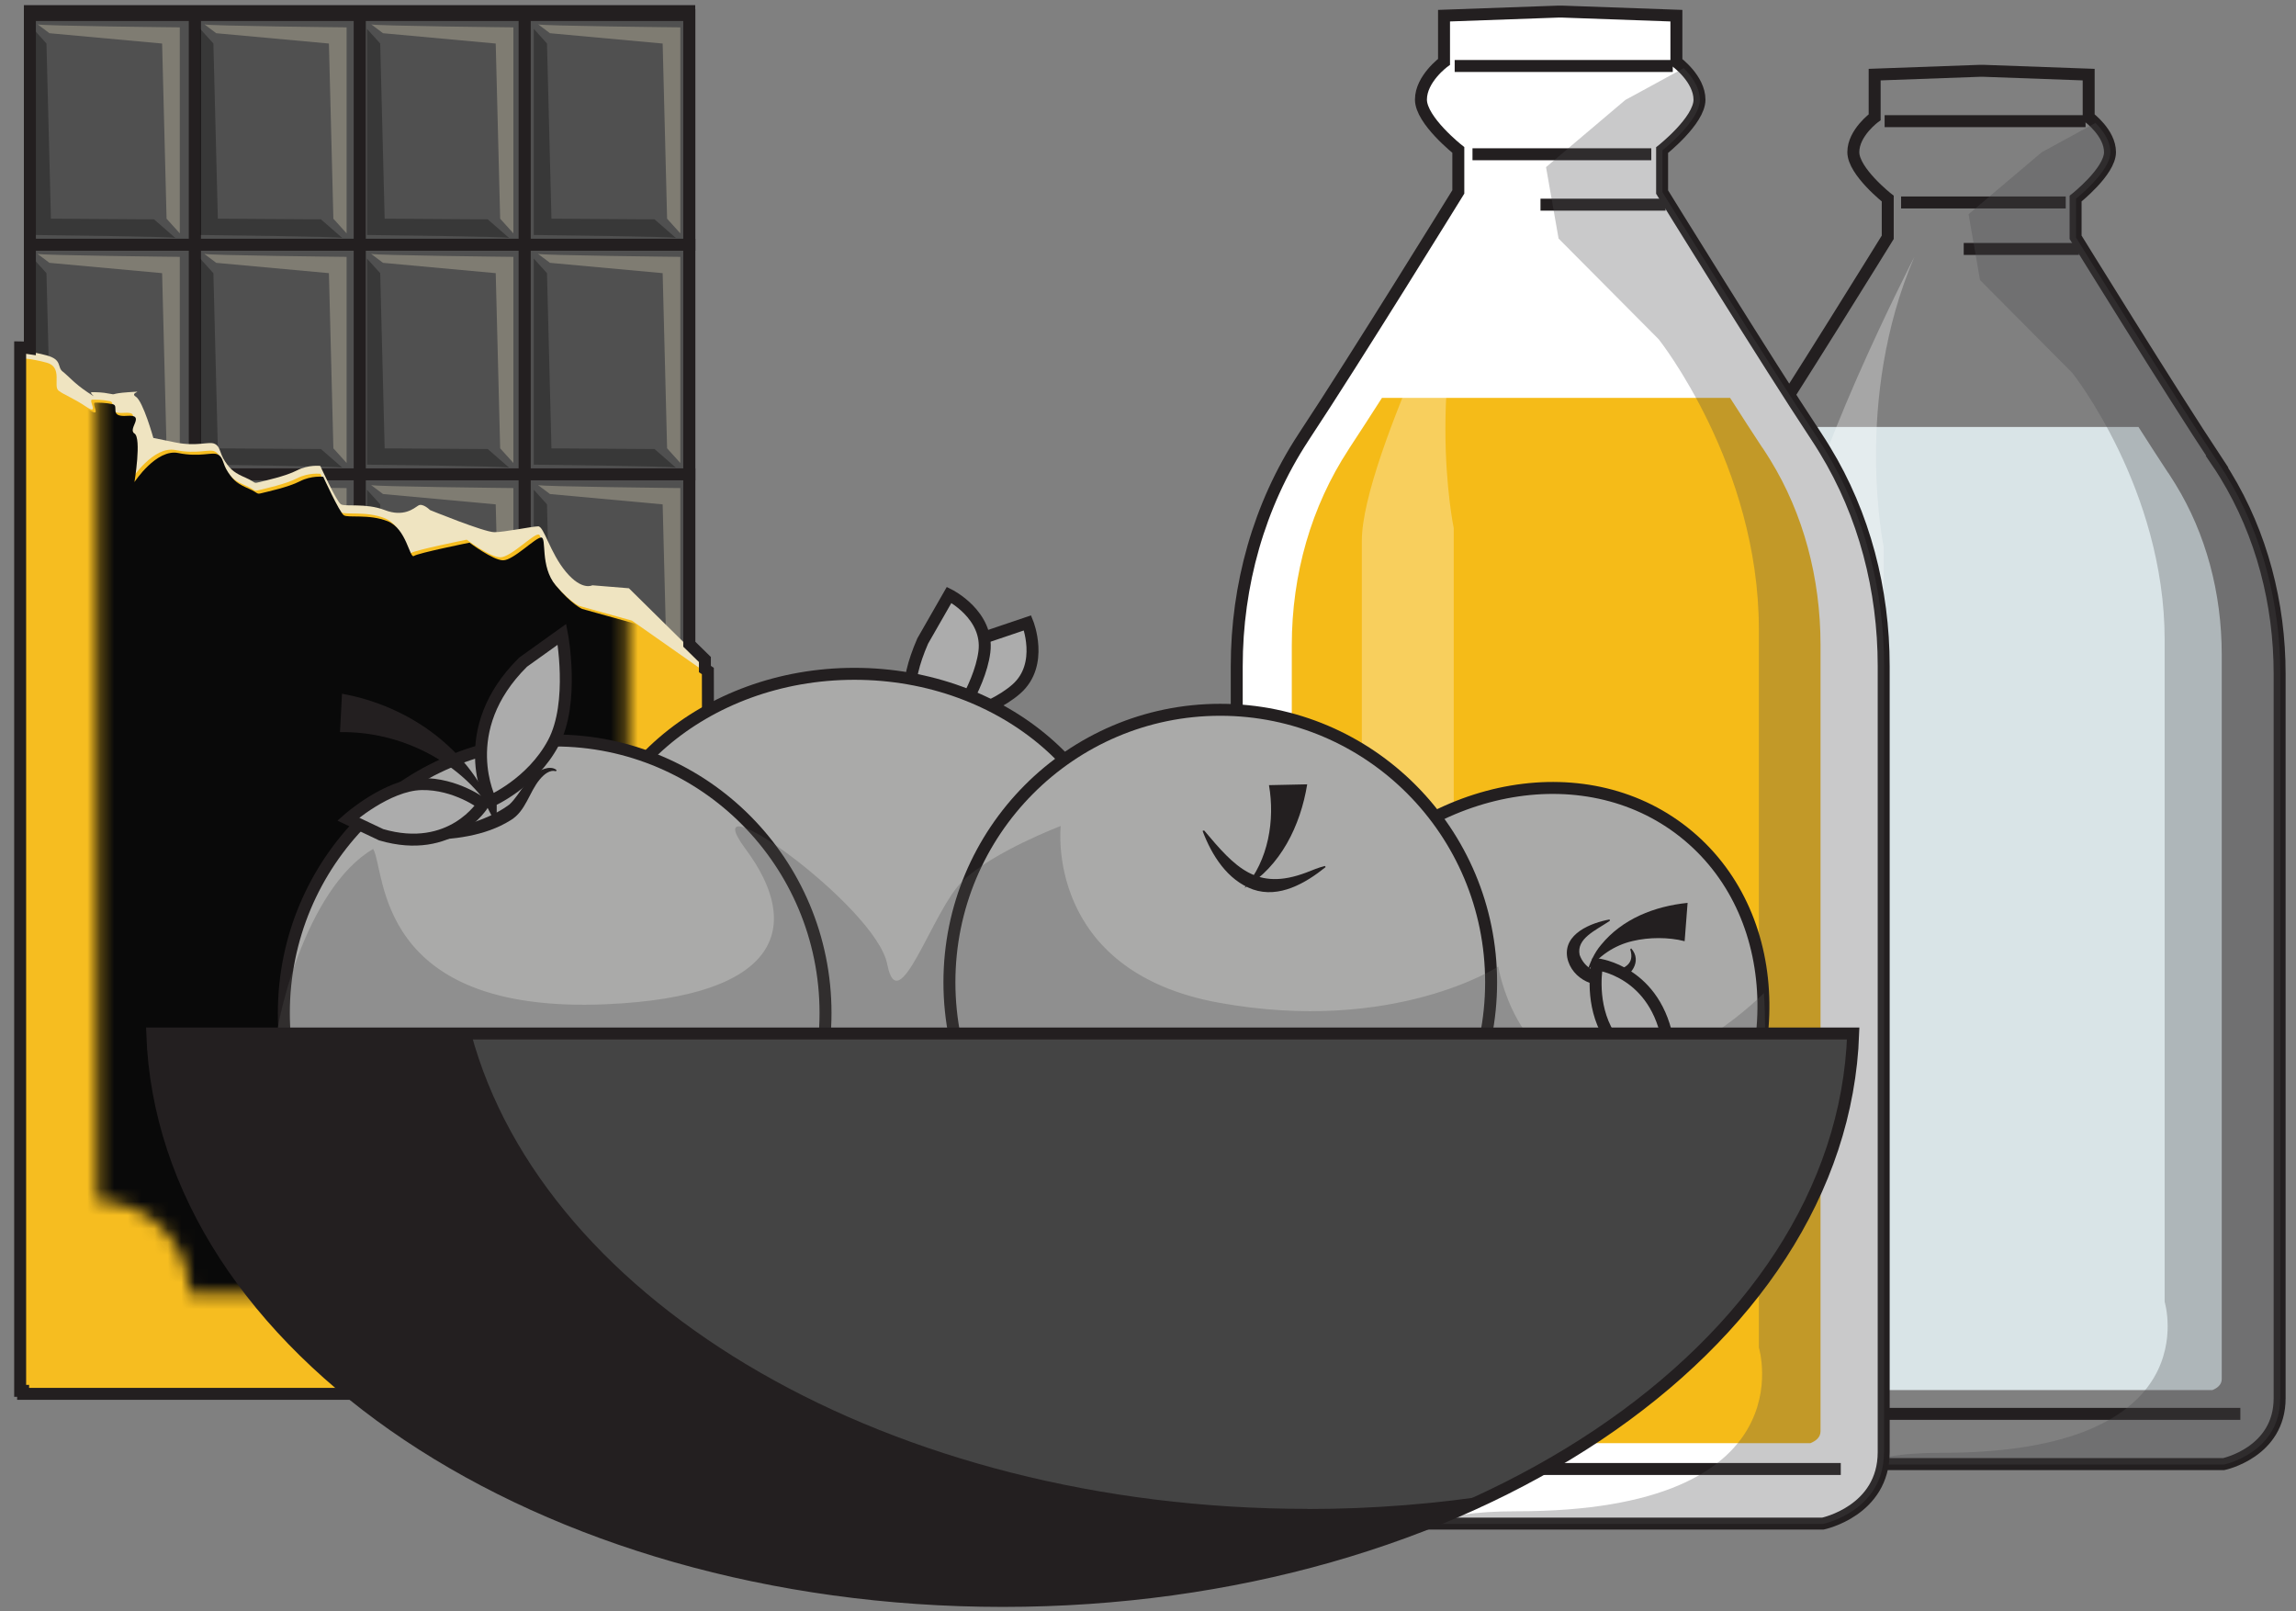 <?xml version="1.0" encoding="utf-8"?>
<svg xmlns="http://www.w3.org/2000/svg" width="171" height="120" viewBox="0 0 171 120" fill="none">
<rect x="0" y="0" width="171" height="120" fill="#808080" stroke="none"/>
<g clip-path="url(#clip0_3892_65024)">
<path d="M51.343 1.117H39.06V18.227H51.343V1.117Z" fill="#505050" stroke="#231F20" stroke-width="0.891" stroke-miterlimit="10"/>
<path d="M51.343 18.227H39.06V35.336H51.343V18.227Z" fill="#505050" stroke="#231F20" stroke-width="0.891" stroke-miterlimit="10"/>
<path d="M51.343 35.324H39.06V52.434H51.343V35.324Z" fill="#505050" stroke="#231F20" stroke-width="0.891" stroke-miterlimit="10"/>
<path d="M39.071 1.117H26.789V18.227H39.071V1.117Z" fill="#505050" stroke="#231F20" stroke-width="0.891" stroke-miterlimit="10"/>
<path d="M39.071 18.227H26.789V35.336H39.071V18.227Z" fill="#505050" stroke="#231F20" stroke-width="0.891" stroke-miterlimit="10"/>
<path d="M39.071 35.324H26.789V52.434H39.071V35.324Z" fill="#505050" stroke="#231F20" stroke-width="0.891" stroke-miterlimit="10"/>
<path d="M26.788 1.117H14.506V18.227H26.788V1.117Z" fill="#505050" stroke="#231F20" stroke-width="0.891" stroke-miterlimit="10"/>
<path d="M26.788 18.227H14.506V35.336H26.788V18.227Z" fill="#505050" stroke="#231F20" stroke-width="0.891" stroke-miterlimit="10"/>
<path d="M26.788 35.324H14.506V52.434H26.788V35.324Z" fill="#505050" stroke="#231F20" stroke-width="0.891" stroke-miterlimit="10"/>
<path d="M14.506 1.117H2.224V18.227H14.506V1.117Z" fill="#505050" stroke="#231F20" stroke-width="0.891" stroke-miterlimit="10"/>
<path d="M14.506 18.227H2.224V35.336H14.506V18.227Z" fill="#505050" stroke="#231F20" stroke-width="0.891" stroke-miterlimit="10"/>
<path d="M14.506 35.324H2.224V52.434H14.506V35.324Z" fill="#505050" stroke="#231F20" stroke-width="0.891" stroke-miterlimit="10"/>
<path opacity="0.3" fill-rule="evenodd" clip-rule="evenodd" d="M40.086 1.816L40.96 2.474L49.353 3.242L49.684 16.287L50.669 17.379V2.039C50.669 2.039 40.206 1.928 40.096 1.816H40.086Z" fill="#EFE4C1"/>
<path opacity="0.3" fill-rule="evenodd" clip-rule="evenodd" d="M50.328 17.711L48.75 16.336L41.071 16.285L40.739 3.241L39.754 2.148V17.499C39.754 17.499 50.217 17.61 50.328 17.721V17.711Z" fill="black"/>
<path opacity="0.3" fill-rule="evenodd" clip-rule="evenodd" d="M27.653 1.816L28.527 2.474L36.92 3.242L37.251 16.287L38.236 17.379V2.039C38.236 2.039 27.773 1.928 27.663 1.816H27.653Z" fill="#EFE4C1"/>
<path opacity="0.3" fill-rule="evenodd" clip-rule="evenodd" d="M37.905 17.711L36.327 16.336L28.648 16.285L28.317 3.241L27.331 2.148V17.499C27.331 17.499 37.794 17.61 37.905 17.721V17.711Z" fill="black"/>
<path opacity="0.3" fill-rule="evenodd" clip-rule="evenodd" d="M15.23 1.816L16.105 2.474L24.497 3.242L24.829 16.287L25.814 17.379V2.039C25.814 2.039 15.351 1.928 15.241 1.816H15.23Z" fill="#EFE4C1"/>
<path opacity="0.3" fill-rule="evenodd" clip-rule="evenodd" d="M25.482 17.711L23.904 16.336L16.225 16.285L15.893 3.241L14.908 2.148V17.499C14.908 17.499 25.371 17.61 25.482 17.721V17.711Z" fill="black"/>
<path opacity="0.3" fill-rule="evenodd" clip-rule="evenodd" d="M2.808 1.816L3.682 2.474L12.074 3.242L12.406 16.287L13.391 17.379V2.039C13.391 2.039 2.928 1.928 2.818 1.816H2.808Z" fill="#EFE4C1"/>
<path opacity="0.3" fill-rule="evenodd" clip-rule="evenodd" d="M13.05 17.711L11.472 16.336L3.793 16.285L3.461 3.241L2.476 2.148V17.499C2.476 17.499 12.939 17.61 13.05 17.721V17.711Z" fill="black"/>
<path opacity="0.3" fill-rule="evenodd" clip-rule="evenodd" d="M40.086 18.916L40.96 19.574L49.353 20.342L49.684 33.387L50.669 34.479V19.129C50.669 19.129 40.206 19.017 40.096 18.906L40.086 18.916Z" fill="#EFE4C1"/>
<path opacity="0.3" fill-rule="evenodd" clip-rule="evenodd" d="M50.328 34.817L48.75 33.441L41.071 33.391L40.739 20.346L39.754 19.254V34.604C39.754 34.604 50.217 34.715 50.328 34.827V34.817Z" fill="black"/>
<path opacity="0.3" fill-rule="evenodd" clip-rule="evenodd" d="M27.653 18.916L28.527 19.574L36.92 20.342L37.251 33.387L38.236 34.479V19.129C38.236 19.129 27.773 19.017 27.663 18.906L27.653 18.916Z" fill="#EFE4C1"/>
<path opacity="0.3" fill-rule="evenodd" clip-rule="evenodd" d="M37.905 34.817L36.327 33.441L28.648 33.391L28.317 20.346L27.331 19.254V34.604C27.331 34.604 37.794 34.715 37.905 34.827V34.817Z" fill="black"/>
<path opacity="0.3" fill-rule="evenodd" clip-rule="evenodd" d="M15.23 18.916L16.105 19.574L24.497 20.342L24.829 33.387L25.814 34.479V19.129C25.814 19.129 15.351 19.017 15.241 18.906L15.23 18.916Z" fill="#EFE4C1"/>
<path opacity="0.3" fill-rule="evenodd" clip-rule="evenodd" d="M25.482 34.817L23.904 33.441L16.225 33.391L15.893 20.346L14.908 19.254V34.604C14.908 34.604 25.371 34.715 25.482 34.827V34.817Z" fill="black"/>
<path opacity="0.3" fill-rule="evenodd" clip-rule="evenodd" d="M2.808 18.916L3.682 19.574L12.074 20.342L12.406 33.387L13.391 34.479V19.129C13.391 19.129 2.928 19.017 2.818 18.906L2.808 18.916Z" fill="#EFE4C1"/>
<path opacity="0.3" fill-rule="evenodd" clip-rule="evenodd" d="M13.05 34.817L11.472 33.441L3.793 33.391L3.461 20.346L2.476 19.254V34.604C2.476 34.604 12.939 34.715 13.05 34.827V34.817Z" fill="black"/>
<path opacity="0.3" fill-rule="evenodd" clip-rule="evenodd" d="M40.086 36.135L40.96 36.792L49.353 37.561L49.684 50.606L50.669 51.698V36.347C50.669 36.347 40.206 36.236 40.096 36.125L40.086 36.135Z" fill="#EFE4C1"/>
<path opacity="0.3" fill-rule="evenodd" clip-rule="evenodd" d="M50.328 52.031L48.75 50.656L41.071 50.606L40.739 37.561L39.754 36.469V51.819C39.754 51.819 50.217 51.93 50.328 52.041V52.031Z" fill="black"/>
<path opacity="0.3" fill-rule="evenodd" clip-rule="evenodd" d="M27.653 36.135L28.527 36.792L36.92 37.561L37.251 50.606L38.236 51.698V36.347C38.236 36.347 27.773 36.236 27.663 36.125L27.653 36.135Z" fill="#EFE4C1"/>
<path opacity="0.3" fill-rule="evenodd" clip-rule="evenodd" d="M37.905 52.031L36.327 50.656L28.648 50.606L28.317 37.561L27.331 36.469V51.819C27.331 51.819 37.794 51.93 37.905 52.041V52.031Z" fill="black"/>
<path opacity="0.3" fill-rule="evenodd" clip-rule="evenodd" d="M15.23 36.135L16.105 36.792L24.497 37.561L24.829 50.606L25.814 51.698V36.347C25.814 36.347 15.351 36.236 15.241 36.125L15.23 36.135Z" fill="#EFE4C1"/>
<path opacity="0.3" fill-rule="evenodd" clip-rule="evenodd" d="M25.482 52.031L23.904 50.656L16.225 50.606L15.893 37.561L14.908 36.469V51.819C14.908 51.819 25.371 51.93 25.482 52.041V52.031Z" fill="black"/>
<path opacity="0.3" fill-rule="evenodd" clip-rule="evenodd" d="M2.808 36.135L3.682 36.792L12.074 37.561L12.406 50.606L13.391 51.698V36.347C13.391 36.347 2.928 36.236 2.818 36.125L2.808 36.135Z" fill="#EFE4C1"/>
<path opacity="0.3" fill-rule="evenodd" clip-rule="evenodd" d="M13.05 52.031L11.472 50.656L3.793 50.606L3.461 37.561L2.476 36.469V51.819C2.476 51.819 12.939 51.93 13.05 52.041V52.031Z" fill="black"/>
<path fill-rule="evenodd" clip-rule="evenodd" d="M52.619 102.146L52.508 49.401L46.84 43.809L44.116 43.587C44.116 43.587 43.352 44.021 42.156 42.596C40.96 41.17 40.518 39.198 40.086 39.198C39.653 39.198 37.583 39.633 36.819 39.633C36.055 39.633 32.025 37.984 32.025 37.984C32.025 37.984 31.482 37.438 31.151 37.651C30.819 37.863 30.065 38.53 28.648 37.984C27.231 37.438 25.703 37.762 25.381 37.55C25.06 37.337 23.854 34.698 23.854 34.698C23.854 34.698 22.979 34.587 22.115 35.032C21.25 35.477 19.713 35.8 19.28 35.911C18.848 36.023 19.059 35.911 18.296 35.578C17.532 35.244 17.21 35.032 16.768 34.374C16.326 33.717 16.436 33.282 16.004 33.06C15.572 32.837 14.697 33.282 13.059 32.948L11.421 32.615C11.421 32.615 10.657 29.874 10.114 29.541C9.571 29.207 10.989 29.106 9.571 29.207C8.154 29.308 8.697 29.429 8.154 29.318C7.612 29.207 7.169 29.207 6.848 29.207C6.526 29.207 7.501 29.864 6.516 29.207C5.531 28.55 5.099 28.004 4.667 27.67C4.234 27.336 4.667 26.79 3.471 26.466C2.275 26.143 1.511 26.133 1.511 26.133V102.996H52.73C52.73 102.996 52.619 101.903 52.619 102.116V102.146Z" fill="#EFE4C1"/>
<path fill-rule="evenodd" clip-rule="evenodd" d="M52.618 102.986L52.508 50.039L47.06 46.216L43.141 45.124C43.141 45.124 42.377 44.801 41.181 43.375C39.984 41.949 40.527 39.805 40.095 39.805C39.663 39.805 38.025 41.504 37.261 41.504C36.497 41.504 34.758 40.19 34.758 40.19C34.758 40.19 30.939 40.958 30.617 41.181C30.296 41.403 30.075 39.148 28.657 38.592C27.24 38.036 25.712 38.369 25.391 38.147C25.069 37.925 23.863 35.285 23.863 35.285C23.863 35.285 22.989 35.174 22.124 35.619C21.26 36.064 19.722 36.387 19.29 36.499C18.858 36.61 19.069 36.499 18.305 36.165C17.541 35.831 17.22 35.619 16.777 34.952C16.335 34.284 16.446 33.849 16.013 33.627C15.581 33.404 14.707 33.849 13.069 33.516C11.43 33.182 9.802 35.679 9.802 35.679C9.802 35.679 10.345 32.393 9.802 32.059C9.259 31.726 10.677 30.634 9.259 30.745C7.842 30.856 8.717 29.986 8.174 29.875C7.631 29.764 7.189 29.764 6.867 29.764C6.546 29.764 7.41 30.957 6.435 30.3C5.46 29.643 4.797 29.42 4.365 29.096C3.932 28.773 4.696 27.347 3.49 27.013C2.284 26.68 1.53 26.68 1.53 26.68V103.846H52.749C52.749 103.846 52.639 102.744 52.639 102.966L52.618 102.986Z" fill="#F6BD20"/>
<mask id="mask0_3892_65024" style="mask-type:luminance" maskUnits="userSpaceOnUse" x="7" y="15" width="40" height="82">
<path d="M7.28 89.451V22.751C11.049 22.751 14.115 19.677 14.115 15.875H39.905C39.905 19.667 42.961 22.751 46.74 22.751V89.451C42.971 89.451 39.905 92.525 39.905 96.328H14.115C14.115 92.535 11.059 89.451 7.28 89.451Z" fill="white"/>
</mask>
<g mask="url(#mask0_3892_65024)">
<path fill-rule="evenodd" clip-rule="evenodd" d="M52.83 103.209L52.72 50.261L47.272 46.439L43.352 45.347C43.352 45.347 42.589 45.023 41.392 43.598C40.196 42.172 40.739 40.028 40.307 40.028C39.875 40.028 38.236 41.727 37.473 41.727C36.709 41.727 34.97 40.412 34.97 40.412C34.97 40.412 31.151 41.181 30.829 41.403C30.508 41.626 30.286 39.371 28.869 38.815C27.452 38.258 25.924 38.592 25.603 38.37C25.281 38.147 24.075 35.508 24.075 35.508C24.075 35.508 23.201 35.397 22.336 35.842C21.472 36.286 19.934 36.61 19.502 36.721C19.07 36.833 19.281 36.721 18.517 36.388C17.753 36.054 17.431 35.842 16.989 35.174C16.547 34.507 16.657 34.072 16.225 33.849C15.793 33.627 14.919 34.072 13.28 33.738C11.642 33.404 10.014 35.902 10.014 35.902C10.014 35.902 10.557 32.616 10.014 32.282C9.471 31.948 10.888 30.856 9.471 30.967C8.054 31.079 8.928 30.209 8.386 30.098C7.843 29.987 7.401 29.987 7.079 29.987C6.758 29.987 7.622 31.18 6.647 30.523C5.672 29.865 5.009 29.643 4.577 29.319C4.144 28.996 4.908 27.57 3.702 27.236C2.496 26.902 1.742 26.902 1.742 26.902V104.069H52.961C52.961 104.069 52.85 102.966 52.85 103.189L52.83 103.209Z" fill="#090909"/>
</g>
<path fill-rule="evenodd" clip-rule="evenodd" d="M52.941 103.801C52.941 103.801 52.83 102.698 52.83 102.921L52.72 49.973L52.499 49.822V49.114L51.333 47.971V0.828H2.225V25.937C1.762 25.866 1.501 25.866 1.501 25.866V103.578H1.722V103.801H52.941Z" stroke="#231F20" stroke-width="0.891" stroke-miterlimit="10"/>
<path fill-rule="evenodd" clip-rule="evenodd" d="M165.138 34.386C161.7 29.199 154.585 17.671 154.585 17.671V14.789C154.585 14.789 157.147 12.767 157.147 11.331C157.147 9.895 155.559 8.732 155.559 8.732V5.557L147.71 5.273H147.589H147.469L139.619 5.557V8.732C139.619 8.732 138.031 9.885 138.031 11.331C138.031 12.777 140.594 14.789 140.594 14.789V17.671C140.594 17.671 133.478 29.199 130.041 34.386C130.01 34.437 129.97 34.488 129.94 34.538C126.905 39.18 125.377 44.66 125.377 50.212V104.13C125.377 108.165 129.548 109.035 129.548 109.035H165.61C165.61 109.035 169.781 108.165 169.781 104.13V50.182C169.781 44.964 168.455 39.797 165.741 35.357C165.54 35.034 165.339 34.71 165.118 34.386H165.138Z" stroke="#231F20" stroke-width="0.891" stroke-miterlimit="10"/>
<path d="M155.327 9.023H140.362" stroke="#231F20" stroke-width="0.891" stroke-miterlimit="10"/>
<path d="M141.588 15.078H153.85" stroke="#231F20" stroke-width="0.891" stroke-miterlimit="10"/>
<path d="M146.252 18.539H154.835" stroke="#231F20" stroke-width="0.891" stroke-miterlimit="10"/>
<path d="M128.583 105.293H166.856" stroke="#231F20" stroke-width="0.891" stroke-miterlimit="10"/>
<path d="M161.479 35.215C160.836 34.244 160.082 33.071 159.268 31.797H135.377C134.563 33.081 133.789 34.254 133.146 35.225L133.065 35.346C130.523 39.239 129.176 43.881 129.176 48.785V102.704C129.176 103.138 129.528 103.381 129.859 103.523H164.766C165.127 103.381 165.469 103.128 165.469 102.704V48.755C165.469 44.134 164.283 39.745 162.032 36.074C161.861 35.791 161.68 35.508 161.489 35.215H161.479Z" fill="#D9E4E7"/>
<path opacity="0.3" d="M142.584 19.113C142.584 19.113 133.99 35.829 133.99 41.593V104.713C133.99 104.713 135.427 107.312 138.573 107.312C141.719 107.312 140.292 100.395 140.292 100.395V40.733C140.292 40.733 138 29.782 142.584 19.113Z" fill="white"/>
<path opacity="0.3" d="M169.831 104.14V50.191C169.831 44.974 168.505 39.806 165.791 35.367C165.59 35.044 165.389 34.72 165.168 34.396C161.73 29.209 154.614 17.681 154.614 17.681V14.799C154.614 14.799 157.177 12.776 157.177 11.341C157.177 10.42 156.534 9.621 156.062 9.156C153.72 10.441 152.061 11.341 152.061 11.341L146.614 15.952L147.468 20.856L154.343 27.773C154.343 27.773 161.218 36.419 161.218 47.663V96.95C161.218 96.95 164.655 108.195 144.604 108.195C141.619 108.195 139.87 108.519 139.036 109.065H165.65C165.65 109.065 169.821 108.195 169.821 104.16L169.831 104.14Z" fill="#4C4C4D"/>
<path fill-rule="evenodd" clip-rule="evenodd" d="M135.237 32.444C131.508 26.811 123.789 14.302 123.789 14.302V11.178C123.789 11.178 126.573 8.983 126.573 7.426C126.573 5.869 124.854 4.615 124.854 4.615V1.167L116.331 0.863H116.201H116.07L107.547 1.167V4.605C107.547 4.605 105.828 5.859 105.828 7.416C105.828 8.973 108.612 11.168 108.612 11.168V14.292C108.612 14.292 100.893 26.801 97.164 32.434C97.124 32.494 97.094 32.545 97.054 32.605C93.757 37.641 92.109 43.587 92.109 49.624V108.144C92.109 112.522 96.632 113.463 96.632 113.463H135.769C135.769 113.463 140.292 112.522 140.292 108.144V49.594C140.292 43.931 138.855 38.329 135.91 33.505C135.699 33.151 135.468 32.798 135.237 32.444Z" fill="white" stroke="#231F20" stroke-width="0.891" stroke-miterlimit="10"/>
<path d="M124.583 4.914H108.341" stroke="#231F20" stroke-width="0.891" stroke-miterlimit="10"/>
<path d="M109.667 11.488H122.984" stroke="#231F20" stroke-width="0.891" stroke-miterlimit="10"/>
<path d="M114.732 15.242H124.049" stroke="#231F20" stroke-width="0.891" stroke-miterlimit="10"/>
<path d="M95.556 109.398H137.096" stroke="#231F20" stroke-width="0.891" stroke-miterlimit="10"/>
<path d="M131.256 33.344C130.563 32.292 129.738 31.018 128.854 29.633H102.923C102.038 31.018 101.204 32.302 100.511 33.354L100.43 33.486C97.666 37.712 96.209 42.748 96.209 48.067V106.587C96.209 107.052 96.581 107.325 96.943 107.476H134.834C135.226 107.315 135.588 107.052 135.588 106.587V48.037C135.588 43.021 134.301 38.258 131.859 34.274C131.668 33.971 131.477 33.657 131.266 33.344H131.256Z" fill="#F5BB18"/>
<path opacity="0.3" d="M110.753 15.867C110.753 15.867 101.426 34.008 101.426 40.268V108.778C101.426 108.778 102.984 111.589 106.401 111.589C109.818 111.589 108.27 104.086 108.27 104.086V39.328C108.27 39.328 105.788 27.436 110.753 15.867Z" fill="white"/>
<path opacity="0.3" d="M140.322 108.158V49.608C140.322 43.946 138.885 38.343 135.94 33.52C135.729 33.166 135.497 32.812 135.266 32.458C131.537 26.826 123.818 14.317 123.818 14.317V11.192C123.818 11.192 126.603 8.998 126.603 7.44C126.603 6.439 125.899 5.57 125.396 5.074C122.854 6.47 121.055 7.44 121.055 7.44L115.145 12.446L116.079 17.765L123.537 25.268C123.537 25.268 130.995 34.652 130.995 46.858V100.351C130.995 100.351 134.724 112.547 112.964 112.547C109.727 112.547 107.818 112.89 106.913 113.487H135.789C135.789 113.487 140.312 112.547 140.312 108.168L140.322 108.158Z" fill="#4C4C4D"/>
<path fill-rule="evenodd" clip-rule="evenodd" d="M69.675 53.961C69.675 53.961 66.147 50.755 72.791 47.651L76.53 46.387C76.53 46.387 77.776 49.481 75.695 51.311C73.615 53.142 69.675 53.951 69.675 53.951V53.961Z" fill="#ACACAC" stroke="#231F20" stroke-width="0.891" stroke-miterlimit="10"/>
<path fill-rule="evenodd" clip-rule="evenodd" d="M70.54 54.534C70.54 54.534 65.785 54.484 68.72 47.739L70.69 44.301C70.69 44.301 73.665 45.787 73.314 48.548C72.962 51.309 70.54 54.534 70.54 54.534Z" fill="#ACACAC" stroke="#231F20" stroke-width="0.891" stroke-miterlimit="10"/>
<path d="M63.635 84.925C74.775 84.925 83.807 77.147 83.807 67.552C83.807 57.958 74.775 50.18 63.635 50.18C52.494 50.18 43.463 57.958 43.463 67.552C43.463 77.147 52.494 84.925 63.635 84.925Z" fill="#AAAAA9" stroke="#231F20" stroke-width="0.891" stroke-miterlimit="10"/>
<path d="M126.082 88.958C133.218 80.351 133.066 68.391 125.742 62.245C118.419 56.1 106.697 58.096 99.561 66.703C92.426 75.311 92.578 87.271 99.901 93.416C107.225 99.562 118.946 97.566 126.082 88.958Z" fill="#AAAAA9" stroke="#231F20" stroke-width="0.891" stroke-miterlimit="10"/>
<path d="M41.312 95.735C52.452 95.735 61.483 86.648 61.483 75.44C61.483 64.231 52.452 55.145 41.312 55.145C30.171 55.145 21.14 64.231 21.14 75.44C21.14 86.648 30.171 95.735 41.312 95.735Z" fill="#AAAAA9" stroke="#231F20" stroke-width="0.891" stroke-miterlimit="10"/>
<path d="M90.882 93.45C102.023 93.45 111.054 84.363 111.054 73.154C111.054 61.946 102.023 52.859 90.882 52.859C79.741 52.859 70.71 61.946 70.71 73.154C70.71 84.363 79.741 93.45 90.882 93.45Z" fill="#AAAAA9" stroke="#231F20" stroke-width="0.891" stroke-miterlimit="10"/>
<path fill-rule="evenodd" clip-rule="evenodd" d="M89.626 61.863C89.626 61.863 92.279 69.862 98.712 64.533L89.626 61.863Z" fill="#AAAAA9"/>
<path d="M89.676 61.84C91.998 64.6 93.586 66.37 97.274 64.985C97.717 64.813 98.159 64.621 98.671 64.489L98.732 64.57C97.244 65.773 95.274 66.916 93.314 66.239C91.415 65.551 90.249 63.7 89.565 61.88L89.656 61.85L89.676 61.84Z" fill="#231F20"/>
<path d="M97.355 58.42C96.852 61.494 95.375 64.518 92.681 66.126C94.47 64.073 94.963 61.07 94.51 58.471L97.355 58.41V58.42Z" fill="#231F20"/>
<path fill-rule="evenodd" clip-rule="evenodd" d="M119.898 68.523C119.898 68.523 116.772 69.039 116.772 70.95C116.772 72.235 118.451 74.035 120.602 72.953C122.592 71.951 121.456 70.667 121.456 70.667" fill="#AAAAA9"/>
<path d="M119.899 68.574C118.823 69.302 117.396 69.888 117.647 71.112C117.989 72.093 119.024 72.679 120.14 72.366C120.944 72.113 121.768 71.83 121.417 70.697L121.487 70.627C122.341 71.597 121.447 72.73 120.452 73.094C119.004 73.852 117.034 72.942 116.723 71.304C116.421 69.534 118.502 68.725 119.879 68.473L119.899 68.574Z" fill="#231F20"/>
<path d="M125.457 70.09C124.291 69.787 122.813 69.787 121.597 70.08C120.23 70.393 119.034 71.202 118.19 72.375C118.431 71.688 118.733 70.96 119.245 70.363C120.823 68.431 123.215 67.491 125.688 67.238L125.467 70.1L125.457 70.09Z" fill="#231F20"/>
<path fill-rule="evenodd" clip-rule="evenodd" d="M31.492 62.526C31.492 62.526 37.874 62.526 39.151 59.675C40.427 56.823 41.422 57.389 41.422 57.389" fill="#AAAAA9"/>
<path d="M31.492 62.477C33.683 61.577 36.085 61.304 37.945 59.908C38.759 59.16 39.322 57.623 40.568 57.249C40.849 57.158 41.211 57.138 41.453 57.35L41.402 57.441C40.96 57.289 40.498 57.684 40.206 58.038C39.402 58.998 39.171 60.394 38.035 61.081C36.095 62.295 33.733 62.517 31.502 62.588V62.487L31.492 62.477Z" fill="#231F20"/>
<path d="M25.472 51.664C30.527 52.574 35.16 55.891 36.889 60.806C34.557 56.781 29.844 54.435 25.321 54.526L25.472 51.664Z" fill="#231F20"/>
<path fill-rule="evenodd" clip-rule="evenodd" d="M36.548 59.666C36.548 59.666 33.814 54.398 38.96 49.311L41.855 47.238C41.855 47.238 42.819 52.315 41.211 55.328C39.603 58.342 36.548 59.656 36.548 59.656V59.666Z" fill="#ACACAC" stroke="#231F20" stroke-width="0.891" stroke-miterlimit="10"/>
<path fill-rule="evenodd" clip-rule="evenodd" d="M35.975 59.888C35.975 59.888 33.643 63.701 28.387 62.164L25.934 61.001C25.934 61.001 28.829 58.442 31.392 58.392C33.955 58.341 35.975 59.888 35.975 59.888Z" fill="#ACACAC" stroke="#231F20" stroke-width="0.891" stroke-miterlimit="10"/>
<path fill-rule="evenodd" clip-rule="evenodd" d="M118.964 71.816C118.964 71.816 123.387 72.312 124.251 77.752V80.472C124.251 80.472 120.723 78.925 119.578 76.63C118.432 74.334 118.954 71.816 118.954 71.816H118.964Z" fill="#ACACAC" stroke="#231F20" stroke-width="0.891" stroke-miterlimit="10"/>
<path opacity="0.3" fill-rule="evenodd" clip-rule="evenodd" d="M131.387 73.94C131.387 73.94 125.497 79.997 119.175 79.916C112.853 79.825 111.587 71.978 111.587 71.978C111.587 71.978 103.858 77.034 90.802 74.678C77.746 72.322 79.002 61.512 79.002 61.512C79.002 61.512 73.947 63.433 71.696 65.607C69.444 67.781 66.921 76.154 66.077 71.796C65.233 67.438 51.333 57.588 55.544 63.251C59.755 68.914 58.268 74.233 45.101 74.789C27.884 75.517 28.749 64.899 27.794 63.221C22.688 66.214 20.416 76.407 20.416 78.642C20.416 85.488 31.482 85.023 42.508 85.023C50.318 85.023 57.072 82.232 60.348 78.177C61.725 78.338 63.142 78.419 64.6 78.419C68.007 78.419 71.213 77.964 74.027 77.165C77.415 81.018 83.998 83.627 91.566 83.627C94.209 83.627 96.722 83.303 99.034 82.727C99.486 83.041 99.968 83.334 100.501 83.607C107.748 87.359 119.356 86.145 126.412 80.887C127.186 80.31 130.483 81.271 131.086 80.644C131.699 78.166 131.367 73.93 131.367 73.93L131.387 73.94Z" fill="#505050"/>
<path fill-rule="evenodd" clip-rule="evenodd" d="M11.34 76.965C12.144 100.395 40.186 119.224 74.68 119.224C109.175 119.224 137.216 100.395 138.02 76.965H11.34Z" fill="#444444" stroke="#231F20" stroke-width="0.891" stroke-miterlimit="10"/>
<path fill-rule="evenodd" clip-rule="evenodd" d="M97.385 112.368C66.328 112.368 40.518 97.108 35.09 76.965H11.712C12.517 100.395 40.558 119.224 75.052 119.224C88.701 119.224 101.335 116.271 111.677 111.255C107.084 111.983 102.3 112.378 97.375 112.378L97.385 112.368Z" fill="#231F20"/>
</g>
<defs>
<clipPath id="clip0_3892_65024">
<rect width="169.305" height="119.405" fill="white" transform="translate(0.999 0.328)"/>
</clipPath>
</defs>
</svg>